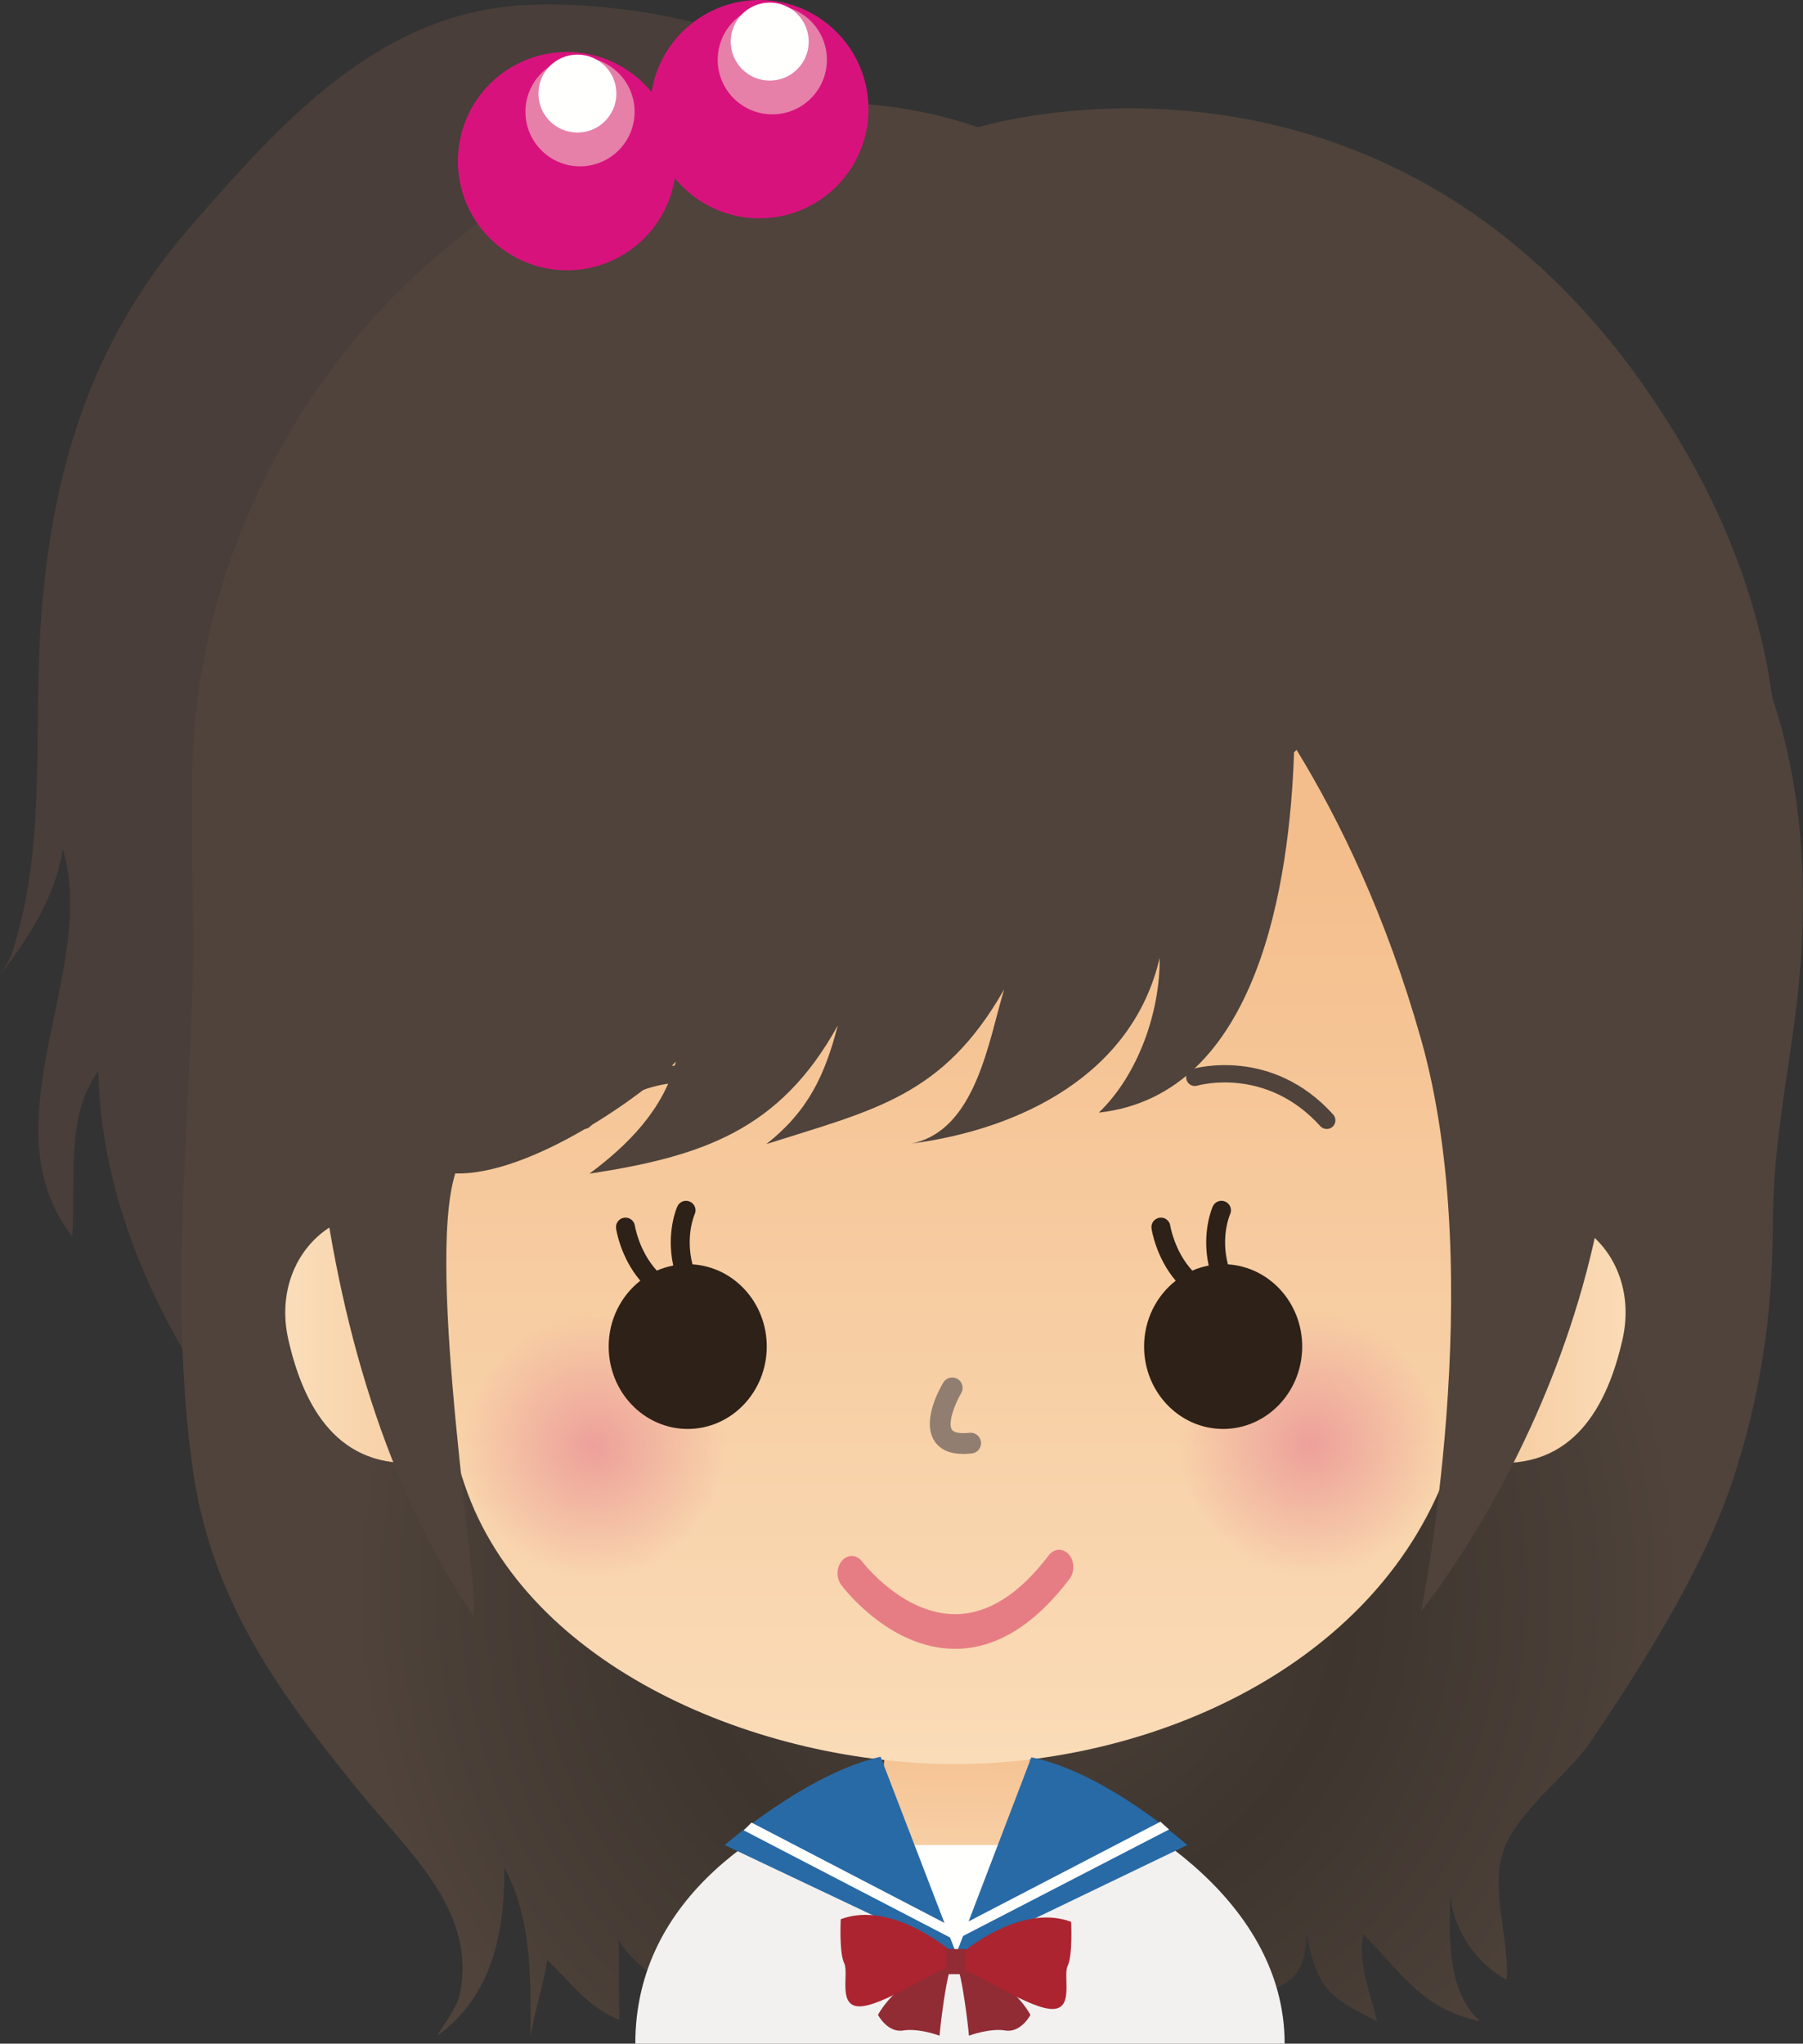 <?xml version="1.0" encoding="UTF-8"?>
<svg version="1.1" viewBox="0 0 426.47 483.37" xmlns="http://www.w3.org/2000/svg" xmlns:xlink="http://www.w3.org/1999/xlink">
<rect x="0" y="0" width="426.47" height="483.37" fill="#333333" stroke="none"/>
<defs>
<radialGradient id="g" cx="240.72" cy="376.3" r="157.16" gradientTransform="translate(2.735,2.114)" gradientUnits="userSpaceOnUse">
<stop stop-color="#4F433B" offset="0"/>
<stop stop-color="#3D352E" offset=".497"/>
<stop stop-color="#4F433B" offset="1"/>
</radialGradient>
<linearGradient id="f" x1="227.79" x2="229.55" y1="461.32" y2="405.09" gradientTransform="translate(2.735,2.114)" gradientUnits="userSpaceOnUse">
<stop stop-color="#FADCB8" offset="0"/>
<stop stop-color="#F4BE8C" offset=".994"/>
<stop stop-color="#F4BE8C" offset="1"/>
</linearGradient>
<linearGradient id="e" x1="70.207" x2="131.17" y1="318.5" y2="318.5" gradientTransform="translate(2.735,2.114)" gradientUnits="userSpaceOnUse">
<stop stop-color="#FADCB8" offset="0"/>
<stop stop-color="#F4BE8C" offset=".994"/>
<stop stop-color="#F4BE8C" offset="1"/>
</linearGradient>
<linearGradient id="d" x1="385.86" x2="325.57" y1="318.5" y2="318.5" gradientTransform="translate(2.735,2.114)" gradientUnits="userSpaceOnUse">
<stop stop-color="#FADCB8" offset="0"/>
<stop stop-color="#F4BE8C" offset=".994"/>
<stop stop-color="#F4BE8C" offset="1"/>
</linearGradient>
<linearGradient id="c" x1="228.72" x2="228.72" y1="417.35" y2="199.73" gradientTransform="translate(2.735,2.114)" gradientUnits="userSpaceOnUse">
<stop stop-color="#FADCB8" offset="0"/>
<stop stop-color="#F4BE8C" offset=".994"/>
<stop stop-color="#F4BE8C" offset="1"/>
</linearGradient>
<radialGradient id="b" cx="143.29" cy="344.22" r="31.21" gradientTransform="matrix(1 0 0 1 0 -.006)" gradientUnits="userSpaceOnUse">
<stop stop-color="#eda09a" offset="0"/>
<stop stop-color="#eda09a" stop-opacity="0" offset="1"/>
</radialGradient>
<radialGradient id="a" cx="312.75" cy="343.74" r="31.21" gradientTransform="matrix(1 0 0 1 0 -.006)" gradientUnits="userSpaceOnUse">
<stop stop-color="#eda09a" offset="0"/>
<stop stop-color="#eda09a" stop-opacity="0" offset="1"/>
</radialGradient>
</defs>
<g transform="translate(-2.735,-2.114)">
<path d="m204.47 26.707c-15.679-18.031-55.281-24.82-78.375-23.359-34.008 2.148-56.797 27.742-77.75 51.695-22.914 26.204-32.57 55.243-35.617 89.914-2.539 28.86 1.547 55.25-7.094 82.43-0.664 2.078-1.836 3.57-2.898 5.336 6.93-8.906 13.234-18.891 14.851-29.867 8.563 28.82-18.546 64.875 2.243 91.726 0.984-13.25-1.813-28.132 6.148-39.132 0.516 27.015 11.305 53.484 26.141 75.742-0.5-21.774 2.343-45.008 13.718-63.82 14.532-24.04 45.164-35.399 65.766-53.516 38.391-33.734 66.125-69.695 72.859-122.29 1.477-11.594 7.813-60.125-3.343-67.688-1.602-1.078 5.359 2.618 3.351 2.828" fill="#493e39"/>
<path d="m421.93 167.01c-2.586-18.789-9.133-38.992-21.594-60.039-63.148-106.7-166.21-74.758-166.21-74.758-63.148-21.781-146.62 18.867-176.38 100.88-3.007 8.289-5.187 16.5-6.718 24.586l-0.219-0.68c0.078 0.235 0.141 0.485 0.211 0.719-2.383 12.531-3.156 24.719-2.805 36.32-0.336 13.039 0.531 26.149 0.125 39.188-1.164 37.812-5.39 78.906 8e-3 116.51 4.484 31.265 20.57 52.992 39.641 76.414 11.492 14.125 27.914 28.273 23.382 48.078-0.679 2.976-3.703 6.633-5.203 9.375 13.133-9.516 15.907-24.414 15.875-39.805 6.578 12.344 6.203 26.164 6.203 39.828 1.071-6.265 2.922-11.632 3.93-17.945 5.633 5.32 9.43 11.102 17.063 14.164-0.157-6.25-0.055-12.516-0.157-18.773 16.149 24.961 64.938 13.164 89.868 11.859 14.101-0.734 29.023-1.898 42.961-1.227 11.148 0.54 30.031 6.969 29.773-12.195 2.922 12.695 4.414 14.516 16.719 20.649-1.36-6.454-4.578-13.282-3.227-20.618 9.07 9.188 14.094 17.93 27.641 20.61-8.219-7.25-7.289-21.305-6.985-31.43-0.242 8.633 5.719 17.625 13.274 21.633 0.726-9.242-3.985-21.352-0.735-30.602 3.282-9.336 15.211-17.742 20.688-25.82 12.281-18.133 26.531-40.68 33.453-61.469 6.547-19.648 9.539-39.265 9.539-60.234 0-20.945 4.336-38.289 6.203-57.774 2.266-23.57 0.602-46.625-6.328-67.445z" fill="url(#g)"/>
<path d="m247.66 422.79c20.539 5.898 58.937 27.625 58.937 62.695h-153.59c0-35.07 31.594-53.727 55.852-61.867 11.648-3.907 28-3.938 38.805-0.828" fill="#f2f1f0"/>
<path d="m246.3 417.75c1.61 14.007-10.859 45.351-17.132 45.351-6.274 0-19.985-30.726-17.141-45.351 2.078-10.672 7.68-19.68 17.141-19.68 9.46 0 15.898 8.883 17.132 19.68z" fill="url(#f)"/>
<path d="m131.17 319.27c0 15.836-12.757 27.023-28.304 28.672-20.43 2.18-28.438-13.594-31.938-29.031-4.351-19.235 11.508-35.563 31.938-28.305 14.734 5.226 28.304 12.836 28.304 28.664z" fill="url(#e)"/>
<path d="m326.28 319.27c0 15.836 12.75 27.023 28.297 28.672 20.437 2.18 28.437-13.594 31.937-29.031 4.359-19.235-11.5-35.563-31.937-28.305-14.727 5.226-28.297 12.836-28.297 28.664z" fill="url(#d)"/>
<path d="m365.01 255.41c0 29.109-12.781 77.179-21.008 97.289-18.554 45.328-70.882 66.656-115.27 66.656-46.578 0-101.43-22.781-116.1-66.063-6.882-20.414-20.187-68.304-20.187-97.882 0-61.461 47.609-130.31 136.29-130.31 88.672 0 136.28 65.984 136.28 130.31z" fill="url(#c)"/>
<path d="m174.5 344.21c0 17.243-13.976 31.219-31.218 31.219-17.235 0-31.203-13.976-31.203-31.219 0-17.226 13.968-31.203 31.203-31.203 17.242 0 31.218 13.977 31.218 31.203z" fill="url(#b)"/>
<path d="m281.54 343.74c0 17.234 13.976 31.211 31.21 31.211 17.235 0 31.211-13.977 31.211-31.211 0-17.235-13.976-31.211-31.211-31.211-17.234 0-31.21 13.976-31.21 31.211z" fill="url(#a)"/>
<path d="m166.53 301.16c-1.696-6.657 0.406-11.602 0.523-11.868 0.516-1.125 8e-3 -2.453-1.125-2.961-1.117-0.507-2.453-0.015-2.969 1.118-0.148 0.304-2.687 6.14-0.976 13.992-1.352 0.258-2.656 0.656-3.883 1.203-4.227-4.617-5.172-10.516-5.195-10.617-0.18-1.227-1.305-2.078-2.539-1.899-1.235 0.172-2.086 1.313-1.907 2.539 0.047 0.368 1.055 6.852 5.727 12.36-4.531 3.554-7.477 9.195-7.477 15.562 0 10.766 8.368 19.5 18.688 19.5 10.328 0 18.703-8.734 18.703-19.5 0-10.367-7.781-18.82-17.57-19.429" fill="#2d2118"/>
<path d="m293.17 301.16c-1.695-6.657 0.407-11.602 0.532-11.868 0.507-1.125 7e-3 -2.453-1.125-2.961-1.125-0.515-2.461-0.015-2.977 1.118-0.133 0.304-2.68 6.14-0.969 13.992-1.351 0.258-2.656 0.656-3.883 1.203-4.226-4.617-5.187-10.516-5.203-10.617-0.172-1.227-1.297-2.078-2.539-1.899-1.226 0.172-2.086 1.313-1.898 2.539 0.047 0.368 1.055 6.852 5.719 12.36-4.532 3.554-7.477 9.195-7.477 15.562 0 10.766 8.367 19.5 18.695 19.5s18.703-8.734 18.703-19.5c0-10.367-7.781-18.82-17.578-19.429" fill="#2d2118"/>
<path d="m316.56 269.14c-0.562 0-1.125-0.226-1.531-0.672-12.719-14.062-28.453-9.765-29.109-9.57-1.079 0.312-2.227-0.313-2.54-1.398-0.312-1.086 0.297-2.219 1.391-2.54 0.758-0.226 18.82-5.265 33.297 10.75 0.766 0.844 0.703 2.141-0.141 2.907-0.39 0.343-0.882 0.523-1.367 0.523" fill="#4f433b"/>
<path d="m140.91 269.14c-0.5 0-0.985-0.18-1.383-0.523-0.844-0.766-0.906-2.063-0.149-2.907 14.493-16 32.555-10.968 33.313-10.75 1.086 0.321 1.711 1.461 1.391 2.547-0.313 1.078-1.454 1.711-2.539 1.391-0.68-0.195-16.407-4.492-29.125 9.57-0.399 0.446-0.954 0.672-1.508 0.672" fill="#4f433b"/>
<path d="m230.62 346c-3.25 0-5.563-1.031-6.875-3.093-3.039-4.719 1.234-12.321 2.117-13.797 0.695-1.164 2.203-1.539 3.375-0.844 1.164 0.695 1.547 2.211 0.844 3.375-1.563 2.617-3.188 7.07-2.196 8.609 0.453 0.719 1.977 0.993 4.172 0.75 1.336-0.156 2.563 0.821 2.711 2.172 0.149 1.352-0.812 2.571-2.172 2.711-0.695 0.086-1.351 0.117-1.976 0.117" fill="#917e70"/>
<path d="m228.64 392.1h-0.133c-15.445-0.094-26.343-14.508-26.797-15.125-1.25-1.68-1.148-4.266 0.227-5.781 1.375-1.531 3.5-1.406 4.734 0.265 0.102 0.125 9.461 12.399 21.914 12.438h0.055c7.703 0 15.156-4.68 22.149-13.914 1.257-1.656 3.382-1.766 4.75-0.227 1.359 1.539 1.437 4.133 0.179 5.797-8.32 10.977-17.422 16.547-27.078 16.547" fill="#e77d84"/>
<path d="m214.09 438.51h29.508s-9.328 22.945-14.547 26.024c0 0-13.734-13.11-14.961-26.024" fill="#fffffe"/>
<path d="m211.02 417.62 18.039 46.914-54.914-26.024s19.469-17 36.875-20.89" fill="#286aa6"/>
<path d="m246.68 417.75-18.039 47.195 54.914-26.43s-19.258-17.211-36.875-20.765" fill="#286aa6"/>
<path d="m228.49 460.91-49.836-25.883 1.843-1.836 49.125 25.547-1.132 2.172" fill="#fffffe"/>
<path d="m228.8 460.91-1.132-2.172 49.539-25.75 2.046 1.836-50.453 26.086" fill="#fffffe"/>
<path d="m227.83 467.38s-0.485 0.985-0.625 1.461c-0.649 2.227-1.743 9.36-2.243 14.75 0 0-4.921-1.843-8.601-1.226-3.703 0.609-5.953-3.688-5.953-3.688s5.125-10.047 17.828-11.679" fill="#912c35"/>
<path d="m228.03 463.91s-14.133-12.485-26.43-7.868c0 0-0.414 7.868 0.813 10.407 1.234 2.539-1.836 10.859 4.304 10.172 6.149-0.696 18.852-9.711 21.11-9.243l0.203-3.468" fill="#ab2430"/>
<path d="m229.06 467.38s0.469 0.985 0.61 1.461c0.656 2.227 1.742 9.36 2.257 14.75 0 0 4.914-1.843 8.602-1.226 3.687 0.609 5.937-3.688 5.937-3.688s-5.117-10.047-17.82-11.679" fill="#912c35"/>
<path d="m229.66 464.52s14.132-12.477 26.429-7.859c0 0 0.406 7.859-0.812 10.398-1.235 2.547 1.836 10.867-4.313 10.18-6.133-0.696-18.844-9.711-21.094-9.25l-0.21-3.469" fill="#ab2430"/>
<path d="m226.59 463.1h4.516v5.945h-4.516z" fill="#912c35"/>
<path d="m380.67 217.24c-17.164-79.36-70.812-101.64-84.218-106.04-8.61-8.11-17.985-14.508-24.914-17.188-20.93-8.109-42.633-13.242-65.43-13.219-32.875 0.039-53.141 10.399-79.414 29.993-28.696 21.414-45.883 46.968-49.602 82.828-2.547 24.617-7.844 123.2 37.641 190.81 1.687-5.078-11.406-82.172-4.313-104.77 17.758 0.547 44.86-18.696 52.18-26.446-2.953 11.321-11.383 19.782-20.453 26.508 26.57-4.086 45.031-10.187 58.75-35.062-3.039 11.781-7.039 20.297-16.899 28.062 25.688-8.164 41.813-11.265 56.25-36.593-3.695 12.164-6.671 33.382-21.89 36.46 25.656-3.343 52.234-16.281 58.672-43.898 0.125 12.844-5.149 27.719-14.391 36.586 37.813-4.18 45.164-54.797 46.18-85.227 0.195-0.179 0.406-0.382 0.601-0.562 10.235 16.719 21.211 39.336 29.453 68.492 15.977 56.555 0 135.23 0 135.23s61.461-74.985 41.797-165.96" fill="#4f433b"/>
<path d="m208.16 27.934c0 14.258-11.563 25.82-25.821 25.82-14.25 0-25.804-11.562-25.804-25.82s11.554-25.82 25.804-25.82c14.258 0 25.821 11.562 25.821 25.82" fill="#d8127d"/>
<path d="m198.32 16.254c0 7.125-5.774 12.907-12.914 12.907-7.125 0-12.907-5.782-12.907-12.907s5.782-12.906 12.907-12.906c7.14 0 12.914 5.781 12.914 12.906" fill="#e680a9"/>
<path d="m194.02 11.957c0 5.086-4.117 9.219-9.219 9.219-5.093 0-9.218-4.133-9.218-9.219 0-5.093 4.125-9.226 9.218-9.226 5.102 0 9.219 4.133 9.219 9.226" fill="#fffffe"/>
<path d="m162.67 40.223c0 14.258-11.562 25.82-25.82 25.82-14.25 0-25.812-11.562-25.812-25.82 0-14.25 11.562-25.813 25.812-25.813 14.258 0 25.82 11.563 25.82 25.813" fill="#d8127d"/>
<path d="m152.84 28.543c0 7.133-5.781 12.914-12.914 12.914s-12.906-5.781-12.906-12.914c0-7.117 5.773-12.898 12.906-12.898s12.914 5.781 12.914 12.898" fill="#e680a9"/>
<path d="m148.53 24.247c0 5.093-4.125 9.218-9.211 9.218-5.102 0-9.227-4.125-9.227-9.218 0-5.087 4.125-9.219 9.227-9.219 5.086 0 9.211 4.132 9.211 9.219" fill="#fffffe"/>
</g>
</svg>
